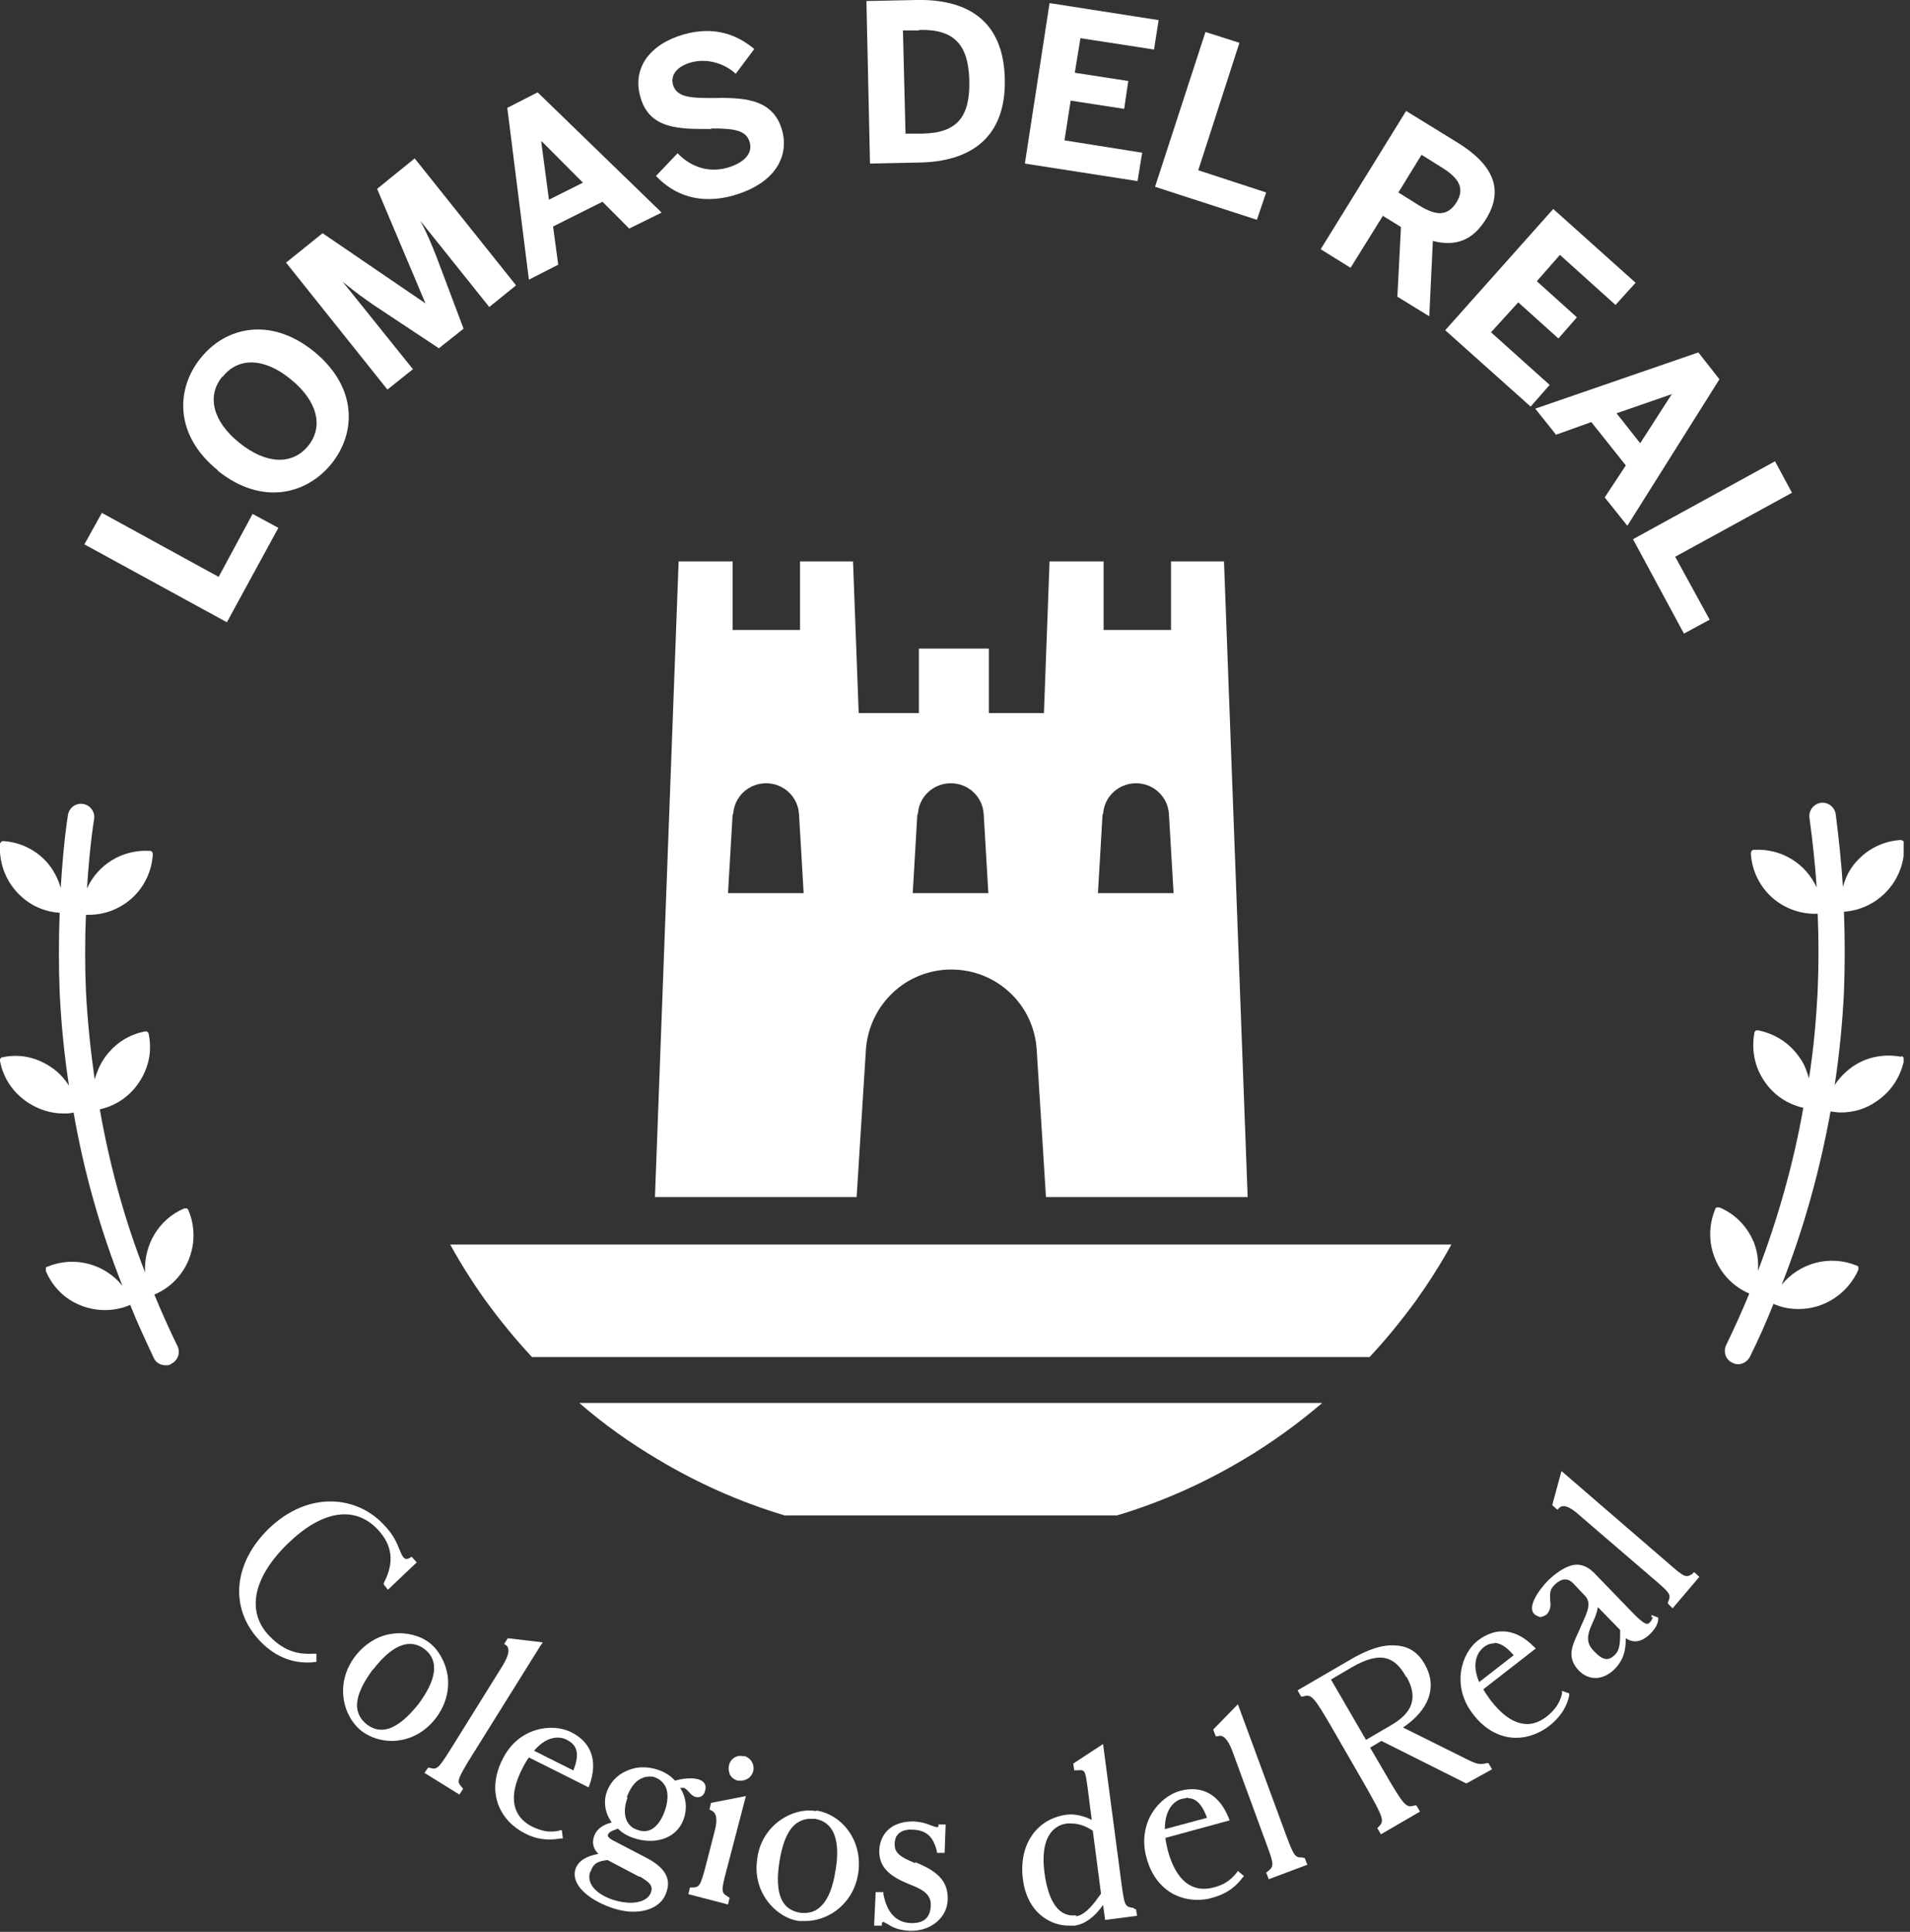 <svg width="90" height="91" viewBox="0 0 90 91" fill="none" xmlns="http://www.w3.org/2000/svg">
<rect x="0" y="0" width="90" height="91" fill="#333333" stroke="none"/>
<g clip-path="url(#clip0_2049_97)">
<path d="M14.788 77.899C14.231 77.924 13.479 77.899 12.679 77.049C11.588 75.906 11.928 74.278 13.601 72.674C15.2 71.142 16.704 70.924 17.77 72.017C18.498 72.771 18.595 73.597 18.085 74.569V74.642L18.279 74.885L19.637 73.597L19.395 73.33L19.322 73.379C19.152 73.476 19.079 73.427 19.031 73.379C18.934 73.281 18.886 73.135 18.813 72.965C18.692 72.674 18.546 72.285 18.037 71.774C17.431 71.142 16.582 70.754 15.685 70.729C14.958 70.705 13.843 70.899 12.704 71.969C10.982 73.621 10.788 75.76 12.243 77.292C13.067 78.167 13.94 78.312 14.449 78.312C14.619 78.312 14.74 78.312 14.813 78.288H14.91V77.899H14.788Z" fill="white"/>
<path d="M20.534 80.938C20.995 80.33 21.189 79.625 21.092 78.92C20.995 78.312 20.68 77.729 20.243 77.389C19.807 77.049 19.152 76.879 18.546 76.951C17.843 77.024 17.213 77.413 16.752 77.997C15.758 79.285 16.146 80.84 17.043 81.545C17.431 81.837 17.94 82.007 18.449 82.007C19.176 82.007 19.952 81.691 20.534 80.938ZM17.576 78.653C18.037 78.045 18.667 77.438 19.322 77.438C19.54 77.438 19.782 77.51 20.001 77.681C20.704 78.215 20.582 79.115 19.71 80.281C19.225 80.889 18.764 81.278 18.328 81.424C17.94 81.545 17.601 81.472 17.285 81.229C16.97 80.986 16.801 80.646 16.825 80.257C16.849 79.795 17.116 79.26 17.576 78.629V78.653Z" fill="white"/>
<path d="M25.48 77.51L25.577 77.365L23.928 77.17L23.758 77.438L23.831 77.486C24.041 77.632 23.993 77.956 23.686 78.458L21.189 82.469C20.631 83.344 20.582 83.368 20.243 83.271H20.17L20.001 83.514L21.649 84.535L21.819 84.267L21.77 84.195C21.528 83.927 21.528 83.879 22.061 82.979L25.504 77.462L25.48 77.51Z" fill="white"/>
<path d="M26.352 86.236C25.892 86.333 25.528 86.26 25.067 86.042C24.122 85.555 23.952 84.608 24.607 83.319C24.704 83.125 24.801 82.955 24.922 82.785L27.734 84.194L27.783 84.073C28.171 82.955 27.88 82.08 26.91 81.594C26.037 81.156 24.437 81.351 23.686 82.858C22.861 84.486 23.613 85.799 24.728 86.358C25.189 86.601 25.577 86.649 25.892 86.649C26.086 86.649 26.28 86.625 26.425 86.601H26.522L26.474 86.212H26.352V86.236ZM27.007 83.392L25.165 82.469C25.892 81.618 26.546 81.861 26.716 81.958C27.08 82.153 27.395 82.469 27.007 83.417V83.392Z" fill="white"/>
<path d="M32.243 84.219C32.243 84.219 32.389 84.316 32.462 84.413C32.534 84.486 32.607 84.583 32.728 84.632C32.947 84.705 33.141 84.632 33.213 84.389C33.31 84.121 33.213 83.927 32.947 83.83C32.68 83.733 32.219 83.757 31.807 83.879C31.589 83.635 31.298 83.465 31.007 83.368C30.571 83.222 30.086 83.198 29.649 83.368C29.31 83.49 28.849 83.757 28.607 84.365C28.413 84.875 28.51 85.41 28.825 85.847C28.655 85.896 28.171 86.017 28.001 86.479C27.88 86.795 27.953 87.087 28.195 87.33C27.637 87.427 27.274 87.646 27.128 88.01C26.861 88.764 27.734 89.469 28.728 89.833C29.116 89.979 29.504 90.052 29.843 90.052C30.595 90.052 31.201 89.736 31.395 89.153C31.637 88.521 31.346 88.01 30.571 87.573L28.849 86.674C28.607 86.528 28.631 86.455 28.655 86.406C28.704 86.309 28.825 86.236 28.995 86.188L29.116 86.139C29.31 86.333 29.552 86.479 29.843 86.576C30.74 86.892 31.856 86.698 32.219 85.677C32.389 85.191 32.34 84.681 32.05 84.219C32.122 84.219 32.195 84.219 32.243 84.219ZM27.831 88.156C27.953 87.792 28.146 87.67 28.631 87.621L30.11 88.399H30.159C30.595 88.667 30.789 88.812 30.668 89.153C30.619 89.299 30.474 89.444 30.304 89.517C30.086 89.615 29.625 89.736 28.825 89.469C28.195 89.25 27.613 88.788 27.807 88.181L27.831 88.156ZM29.528 84.681C29.674 84.267 29.892 83.951 30.159 83.806C30.304 83.733 30.425 83.684 30.595 83.684C30.692 83.684 30.789 83.684 30.886 83.733C31.128 83.83 31.298 84 31.395 84.243C31.492 84.535 31.468 84.899 31.322 85.312C31.177 85.726 30.959 86.017 30.716 86.163C30.498 86.285 30.256 86.285 30.013 86.188C29.795 86.115 29.625 85.969 29.528 85.75C29.407 85.483 29.407 85.118 29.577 84.656L29.528 84.681Z" fill="white"/>
<path d="M35.129 84.608L33.504 84.924L33.431 85.24L33.528 85.288C33.771 85.402 33.819 85.726 33.674 86.26L33.262 87.865C32.995 88.885 32.947 88.91 32.583 88.91H32.51L32.438 89.226L34.304 89.712L34.377 89.396L34.304 89.347C33.989 89.153 33.965 89.104 34.231 88.108L35.153 84.583L35.129 84.608Z" fill="white"/>
<path d="M35.056 82.736C34.741 82.639 34.425 82.833 34.353 83.149C34.304 83.319 34.353 83.49 34.401 83.611C34.474 83.733 34.595 83.83 34.765 83.878C34.813 83.878 34.862 83.878 34.91 83.878C35.007 83.878 35.104 83.854 35.201 83.805C35.347 83.733 35.444 83.587 35.492 83.441C35.565 83.125 35.395 82.809 35.056 82.712V82.736Z" fill="white"/>
<path d="M38.45 85.312C37.892 85.215 37.262 85.385 36.753 85.75C36.171 86.163 35.783 86.795 35.686 87.524C35.565 88.278 35.734 88.983 36.171 89.566C36.535 90.052 37.092 90.417 37.65 90.49C37.747 90.49 37.844 90.49 37.965 90.49C38.45 90.49 38.959 90.319 39.395 90.004C39.783 89.712 40.292 89.177 40.438 88.254C40.68 86.649 39.614 85.458 38.474 85.288L38.45 85.312ZM36.728 87.694C36.874 86.771 37.141 86.163 37.553 85.871C37.747 85.75 37.941 85.677 38.183 85.677C38.256 85.677 38.329 85.677 38.401 85.677C39.274 85.823 39.614 86.649 39.371 88.108C39.25 88.885 39.032 89.444 38.717 89.76C38.45 90.052 38.11 90.149 37.698 90.101C37.286 90.028 36.995 89.833 36.825 89.469C36.632 89.056 36.607 88.448 36.728 87.694Z" fill="white"/>
<path d="M43.129 87.767C42.353 87.451 42.135 87.257 42.159 86.819C42.183 86.212 42.765 86.163 43.008 86.188C43.638 86.212 43.977 86.503 44.147 87.208V87.281H44.511L44.559 85.944H44.22V86.017C44.22 86.066 44.195 86.066 44.147 86.066C44.05 86.066 43.977 86.017 43.88 85.993C43.711 85.92 43.468 85.823 43.032 85.799C42.62 85.799 42.232 85.896 41.941 86.115C41.626 86.358 41.456 86.722 41.432 87.135C41.407 87.889 41.82 88.351 42.862 88.764C43.638 89.055 43.88 89.323 43.856 89.785C43.832 90.344 43.517 90.611 42.91 90.587C42.232 90.562 41.795 90.101 41.626 89.226V89.128H41.262L41.189 90.708H41.553V90.635C41.553 90.538 41.601 90.538 41.601 90.538C41.674 90.538 41.723 90.587 41.82 90.635C42.014 90.757 42.304 90.927 42.862 90.951C42.886 90.951 42.91 90.951 42.959 90.951C43.88 90.951 44.632 90.319 44.656 89.493C44.68 88.667 44.268 88.18 43.129 87.719V87.767Z" fill="white"/>
<path d="M53.432 89.882C52.996 89.809 52.996 89.785 52.85 88.764L51.977 82.153L50.571 83.076L50.62 83.392H50.717C51.129 83.368 51.129 83.344 51.25 84.219L51.444 85.726C51.056 85.531 50.62 85.434 50.256 85.483C48.826 85.677 48.002 86.917 48.196 88.496C48.317 89.493 48.777 90.028 49.141 90.295C49.505 90.562 49.917 90.708 50.377 90.708C50.474 90.708 50.547 90.708 50.644 90.708C51.105 90.635 51.541 90.344 51.977 89.736L52.075 90.441L53.578 90.246L53.529 89.931H53.456L53.432 89.882ZM50.717 90.222C49.917 90.319 49.408 89.639 49.214 88.205C49.117 87.451 49.19 86.844 49.432 86.455C49.674 86.042 50.038 85.92 50.305 85.896C50.353 85.896 50.426 85.896 50.474 85.896C50.79 85.896 51.129 85.993 51.493 86.236L51.88 89.201L51.808 89.299C51.371 89.931 51.032 90.222 50.693 90.271L50.717 90.222Z" fill="white"/>
<path d="M58.281 88.205C57.99 88.569 57.675 88.788 57.19 88.91C56.172 89.177 55.42 88.594 55.032 87.184C54.984 86.99 54.935 86.771 54.911 86.576L57.941 85.75L57.893 85.629C57.456 84.535 56.632 84.073 55.59 84.365C55.081 84.51 54.596 84.899 54.281 85.41C53.917 86.017 53.82 86.746 54.014 87.476C54.232 88.302 54.669 88.885 55.299 89.226C55.638 89.396 56.002 89.493 56.414 89.493C56.657 89.493 56.899 89.469 57.117 89.396C57.941 89.177 58.329 88.74 58.547 88.448L58.62 88.375L58.329 88.132L58.257 88.229L58.281 88.205ZM55.978 84.705C56.293 84.705 56.608 84.899 56.875 85.629L54.887 86.163C54.887 85.045 55.493 84.778 55.711 84.729C55.808 84.729 55.905 84.68 56.002 84.68L55.978 84.705Z" fill="white"/>
<path d="M61.408 87.5C61.044 87.5 60.996 87.5 60.632 86.528L58.329 80.281L57.166 81.472L57.287 81.788H57.384C57.626 81.691 57.852 81.918 58.063 82.469L59.687 86.892C60.05 87.865 60.026 87.913 59.735 88.156L59.663 88.205L59.784 88.521L61.602 87.84L61.481 87.524H61.408V87.5Z" fill="white"/>
<path d="M70.063 83.052C69.748 83.125 69.627 83.125 69.142 82.882L66.111 81.375C67.372 80.524 67.736 79.431 67.129 78.385C66.814 77.826 66.354 77.535 65.748 77.51C65.142 77.462 64.414 77.705 63.566 78.215L61.141 79.625L61.311 79.917H61.384C61.796 79.795 61.869 79.844 62.839 81.521L64.269 84C65.239 85.701 65.239 85.774 64.948 86.066L64.899 86.115L65.069 86.406L66.911 85.337L66.742 85.045H66.669C66.257 85.167 66.184 85.118 65.214 83.441L64.56 82.323L65.093 82.007L69.069 84H69.118L70.305 83.344L70.136 83.052H70.063ZM66.281 78.993C66.814 79.941 66.596 80.67 65.529 81.278L64.366 81.958L62.717 79.115L63.711 78.531C65.142 77.705 65.772 78.118 66.257 78.993H66.281Z" fill="white"/>
<path d="M73.603 79.795C73.481 80.257 73.263 80.549 72.875 80.865C72.487 81.156 72.099 81.278 71.687 81.181C71.202 81.083 70.718 80.719 70.233 80.087C70.112 79.917 69.99 79.746 69.893 79.576L72.269 77.729L72.366 77.656L72.269 77.559C71.445 76.733 70.524 76.611 69.651 77.267C68.875 77.851 68.366 79.406 69.408 80.743C70.014 81.545 70.766 81.861 71.445 81.861C72.002 81.861 72.56 81.642 72.996 81.302C73.651 80.792 73.869 80.233 73.942 79.868V79.771L73.603 79.649V79.771V79.795ZM70.402 77.389C70.645 77.389 70.96 77.535 71.324 77.972L69.699 79.236C69.263 78.215 69.748 77.729 69.893 77.608C70.039 77.486 70.208 77.413 70.402 77.413V77.389Z" fill="white"/>
<path d="M77.894 76.174C77.894 76.174 77.821 76.344 77.748 76.417C77.675 76.49 77.651 76.49 77.603 76.49C77.457 76.49 77.142 76.198 76.73 75.76L75.106 74.083C74.766 73.743 74.378 73.621 73.966 73.767C73.675 73.865 73.336 74.083 72.972 74.424C72.511 74.885 71.954 75.688 72.293 76.028C72.366 76.101 72.487 76.149 72.584 76.174C72.584 76.174 72.802 76.125 72.875 76.052C73.093 75.833 73.069 75.566 73.045 75.371C73.045 75.104 72.996 74.91 73.239 74.667C73.36 74.545 73.554 74.399 73.748 74.399C73.893 74.399 74.039 74.472 74.184 74.642L74.669 75.153C74.815 75.299 74.96 75.517 74.718 76.101L74.548 76.49C74.475 76.635 74.427 76.781 74.354 76.927C74.063 77.559 73.821 78.094 74.403 78.701C74.621 78.92 74.887 79.042 75.154 79.042C75.178 79.042 75.203 79.042 75.251 79.042C75.542 79.017 75.833 78.871 76.075 78.629C76.512 78.191 76.609 77.729 76.609 77.17C76.754 77.267 76.9 77.316 77.045 77.316C77.287 77.316 77.53 77.194 77.772 76.951C78.112 76.611 78.136 76.344 78.136 76.271V76.198L77.821 76.076V76.198L77.894 76.174ZM75.275 75.688L76.342 76.781V76.951C76.342 77.486 76.293 77.778 76.075 77.972C75.857 78.167 75.615 78.312 75.13 77.802C74.839 77.51 74.718 77.219 74.96 76.635L75.13 76.246C75.227 76.028 75.275 75.833 75.299 75.639L75.275 75.688Z" fill="white"/>
<path d="M79.76 74.132C79.445 74.326 79.397 74.326 78.621 73.646L73.578 69.295L73.142 70.899L73.384 71.118L73.457 71.045C73.635 70.851 73.942 70.948 74.378 71.337L77.942 74.399C78.742 75.08 78.742 75.129 78.597 75.469V75.542L78.815 75.76L80.075 74.278L79.833 74.059L79.76 74.108V74.132Z" fill="white"/>
<path d="M8.873 56.996C8.873 56.996 8.825 56.924 8.8 56.924C8.752 56.924 8.728 56.924 8.679 56.924C7.467 57.434 6.764 58.674 6.837 59.938C5.867 57.458 5.164 54.882 4.703 52.257C5.455 52.087 6.109 51.649 6.546 50.993C7.006 50.312 7.176 49.51 7.006 48.708C7.006 48.635 6.909 48.562 6.837 48.587C6.037 48.733 5.358 49.194 4.897 49.875C4.703 50.167 4.558 50.507 4.461 50.847C4.267 49.486 4.121 48.076 4.049 46.691C4 45.5 4 44.285 4.049 43.094C4.097 43.094 4.146 43.094 4.17 43.094C4.921 43.094 5.624 42.826 6.182 42.34C6.788 41.806 7.152 41.052 7.2 40.25C7.2 40.153 7.152 40.08 7.055 40.08C5.746 40.007 4.606 40.736 4.097 41.854C4.17 40.76 4.267 39.642 4.436 38.573C4.485 38.233 4.243 37.917 3.903 37.868C3.564 37.819 3.249 38.062 3.2 38.403C3.03 39.521 2.933 40.663 2.861 41.83C2.739 41.392 2.521 40.979 2.23 40.639C1.697 40.031 0.945 39.667 0.145 39.618C0.073 39.618 -2.12608e-05 39.691 -2.12608e-05 39.764C-0.049 40.566 0.218 41.368 0.752 41.976C1.285 42.583 2.012 42.948 2.812 42.996C2.764 44.26 2.764 45.524 2.812 46.764C2.885 48.246 3.03 49.705 3.249 51.139C3.03 50.799 2.739 50.483 2.4 50.264C1.721 49.802 0.921 49.632 0.121 49.802C0.048 49.802 -0.024 49.899 -2.12608e-05 49.972C0.145 50.774 0.606 51.455 1.285 51.917C1.794 52.257 2.376 52.451 2.982 52.451C3.152 52.451 3.321 52.451 3.467 52.403C3.952 55.198 4.727 57.944 5.77 60.569C4.946 59.549 3.515 59.135 2.23 59.67C2.182 59.67 2.158 59.719 2.158 59.743C2.158 59.767 2.158 59.816 2.158 59.865C2.473 60.618 3.055 61.201 3.806 61.493C4.17 61.639 4.558 61.712 4.946 61.712C5.333 61.712 5.746 61.639 6.134 61.469C6.473 62.319 6.861 63.146 7.249 63.972C7.346 64.191 7.564 64.312 7.806 64.312C7.903 64.312 8 64.312 8.073 64.24C8.388 64.094 8.509 63.705 8.364 63.413C7.976 62.611 7.612 61.809 7.273 60.983C8.825 60.326 9.528 58.528 8.873 56.996Z" fill="white"/>
<path d="M89.579 49.778C88.779 49.632 87.979 49.778 87.3 50.24C86.96 50.483 86.67 50.774 86.451 51.115C86.67 49.681 86.815 48.222 86.888 46.74C86.936 45.476 86.936 44.212 86.888 42.948C88.561 42.826 89.821 41.392 89.724 39.715C89.724 39.667 89.724 39.642 89.676 39.618C89.651 39.594 89.603 39.569 89.555 39.569C88.754 39.618 88.003 39.983 87.47 40.59C87.154 40.931 86.96 41.344 86.839 41.781C86.767 40.639 86.645 39.496 86.5 38.354C86.451 38.014 86.136 37.771 85.797 37.819C85.457 37.868 85.215 38.184 85.263 38.524C85.409 39.618 85.53 40.712 85.603 41.806C85.094 40.688 83.954 39.958 82.645 40.031C82.597 40.031 82.573 40.031 82.548 40.08C82.524 40.104 82.5 40.153 82.5 40.201C82.548 41.004 82.912 41.757 83.518 42.292C84.076 42.778 84.779 43.045 85.53 43.045C85.579 43.045 85.627 43.045 85.651 43.045C85.7 44.236 85.7 45.451 85.651 46.642C85.579 48.052 85.457 49.438 85.239 50.799C85.142 50.458 85.021 50.118 84.803 49.826C84.342 49.146 83.663 48.708 82.863 48.538C82.815 48.538 82.791 48.538 82.742 48.538C82.718 48.538 82.694 48.587 82.669 48.635C82.524 49.438 82.669 50.24 83.13 50.92C83.566 51.576 84.221 52.014 84.973 52.184C84.512 54.809 83.785 57.361 82.839 59.865C82.863 59.403 82.815 58.965 82.645 58.528C82.33 57.774 81.772 57.191 81.021 56.875C80.972 56.875 80.948 56.875 80.9 56.875C80.851 56.875 80.827 56.924 80.827 56.948C80.172 58.504 80.9 60.278 82.427 60.934C82.088 61.76 81.724 62.562 81.336 63.365C81.191 63.681 81.312 64.045 81.627 64.191C81.724 64.24 81.797 64.264 81.894 64.264C82.112 64.264 82.33 64.142 82.451 63.924C82.863 63.097 83.227 62.271 83.567 61.42C83.954 61.59 84.342 61.663 84.754 61.663C85.942 61.663 87.058 60.958 87.567 59.816C87.567 59.767 87.567 59.743 87.567 59.694C87.567 59.646 87.518 59.621 87.494 59.621C86.209 59.087 84.779 59.5 83.954 60.521C84.997 57.871 85.748 55.149 86.257 52.354C86.427 52.379 86.597 52.403 86.742 52.403C87.348 52.403 87.93 52.233 88.439 51.868C89.118 51.406 89.555 50.726 89.724 49.924C89.724 49.851 89.676 49.754 89.603 49.754L89.579 49.778Z" fill="white"/>
<path d="M11.903 24.208L10.303 27.174L4.8 24.16L3.976 25.642L10.691 29.312L13.116 24.865L11.903 24.208Z" fill="white"/>
<path d="M10.255 22.167C12.34 23.844 14.449 23.285 15.613 21.851C16.776 20.417 16.873 18.253 14.788 16.552C12.704 14.875 10.594 15.434 9.455 16.868C8.291 18.302 8.194 20.49 10.279 22.167H10.255ZM10.497 17.743C11.225 16.819 12.461 16.844 13.697 17.865C14.934 18.861 15.273 20.076 14.522 21C13.77 21.924 12.534 21.875 11.273 20.854C10.037 19.858 9.722 18.667 10.473 17.743H10.497Z" fill="white"/>
<path d="M19.467 17.403L16.146 13.271C16.825 13.83 17.116 14.024 17.601 14.365L20.68 16.406L21.843 15.483L20.534 12.007C20.316 11.472 20.122 10.986 19.807 10.403L23.055 14.462L24.316 13.441L19.54 7.462L17.77 8.896L20.049 14.292L15.2 10.986L13.479 12.371L18.255 18.351L19.443 17.403H19.467Z" fill="white"/>
<path d="M26.304 12.469L26.061 10.67L28.389 9.503L29.649 10.767L31.177 10.014L25.334 4.351L23.904 5.08L24.922 13.174L26.304 12.469ZM25.528 6.66L27.468 8.604L25.867 9.406L25.504 6.684L25.528 6.66Z" fill="white"/>
<path d="M33.528 6.052C34.571 6.052 35.153 6.125 35.322 6.684C35.492 7.243 35.032 7.681 34.28 7.899C33.431 8.142 32.583 7.899 31.928 7.219L30.91 8.288C31.759 9.187 32.971 9.649 34.547 9.212C36.583 8.628 37.189 7.316 36.85 6.125C36.413 4.594 34.934 4.594 33.528 4.618C32.486 4.618 31.88 4.569 31.71 3.986C31.589 3.549 31.88 3.135 32.559 2.941C33.262 2.747 34.086 2.941 34.668 3.476L35.541 2.309C34.789 1.677 33.698 1.191 32.195 1.628C30.619 2.09 29.771 3.208 30.183 4.594C30.619 6.125 32.098 6.076 33.504 6.076L33.528 6.052Z" fill="white"/>
<path d="M43.347 7.656C45.65 7.608 47.42 6.562 47.347 3.694C47.274 0.899 45.505 -0.049 43.177 -3.71851e-06L40.826 0.049L40.995 7.705L43.347 7.656ZM43.298 1.41C44.971 1.361 45.626 2.115 45.674 3.767C45.723 5.517 45.092 6.271 43.444 6.295H42.668L42.547 1.434H43.323L43.298 1.41Z" fill="white"/>
<path d="M53.82 7.194L50.159 6.611L50.45 4.74L52.971 5.128L53.165 3.816L50.644 3.427L50.911 1.799L54.378 2.333L54.596 0.948L49.456 0.146L48.292 7.705L53.602 8.531L53.82 7.194Z" fill="white"/>
<path d="M59.226 10.354L59.663 9.066L56.462 8.021L58.402 2.017L56.802 1.507L54.426 8.799L59.226 10.354Z" fill="white"/>
<path d="M65.19 10.184L66.014 10.694L65.845 13.976L67.348 14.899L67.517 11.351C68.56 11.618 69.384 11.351 70.014 10.33C70.912 8.896 70.305 7.729 68.705 6.733L66.257 5.226L62.232 11.74L63.639 12.615L65.166 10.16L65.19 10.184ZM66.984 7.292L67.954 7.899C68.778 8.41 69.02 8.896 68.633 9.528C68.221 10.184 67.687 10.184 66.863 9.674L65.893 9.066L66.984 7.292Z" fill="white"/>
<path d="M72.124 19.153L73.021 18.132L70.257 15.653L71.542 14.243L73.433 15.944L74.305 14.948L72.415 13.246L73.505 12.007L76.124 14.365L77.069 13.319L73.19 9.844L68.099 15.556L72.124 19.153Z" fill="white"/>
<path d="M73.287 20.49L74.984 19.882L76.609 21.924L75.615 23.431L76.681 24.767L81.021 17.865L80.027 16.601L72.342 19.25L73.312 20.465L73.287 20.49ZM78.79 18.545L77.287 20.878L76.172 19.469L78.766 18.57L78.79 18.545Z" fill="white"/>
<path d="M84.439 23.212L83.639 21.729L76.948 25.399L79.348 29.847L80.56 29.191L78.936 26.226L84.439 23.212Z" fill="white"/>
<path d="M34.522 26.445H31.977L30.862 56.389H40.365L40.801 49.462C40.947 47.323 42.692 45.67 44.826 45.67C46.959 45.67 48.729 47.323 48.85 49.462L49.286 56.389H58.79L57.675 26.445H55.178V29.677H52.002V26.445H49.456L49.19 33.59H46.596V30.552H43.298V33.59H40.462L40.195 26.445H37.698V29.677H34.522V26.445ZM51.977 38.354C52.026 37.528 52.705 36.896 53.529 36.896C54.353 36.896 55.032 37.528 55.081 38.354L55.299 42.073H51.735L51.953 38.354H51.977ZM43.25 38.354C43.298 37.528 43.977 36.896 44.801 36.896C45.626 36.896 46.305 37.528 46.353 38.354L46.571 42.073H43.008L43.226 38.354H43.25ZM34.547 38.354C34.595 37.528 35.274 36.896 36.098 36.896C36.922 36.896 37.601 37.528 37.65 38.354L37.868 42.073H34.304L34.522 38.354H34.547Z" fill="white"/>
<path d="M36.995 71.385H52.632C54.741 70.754 56.753 69.854 58.62 68.736C59.929 67.958 61.166 67.059 62.305 66.087H27.298C28.437 67.083 29.674 67.958 30.983 68.736C32.85 69.854 34.862 70.754 36.971 71.385H36.995Z" fill="white"/>
<path d="M66.717 61.274C67.323 60.424 67.881 59.549 68.39 58.625H21.213C21.722 59.549 22.279 60.424 22.886 61.274C23.564 62.198 24.292 63.097 25.067 63.924H64.535C65.311 63.097 66.039 62.198 66.717 61.274Z" fill="white"/>
</g>
<defs>
<clipPath id="clip0_2049_97">
<rect width="89.7" height="91" fill="white"/>
</clipPath>
</defs>
</svg>
